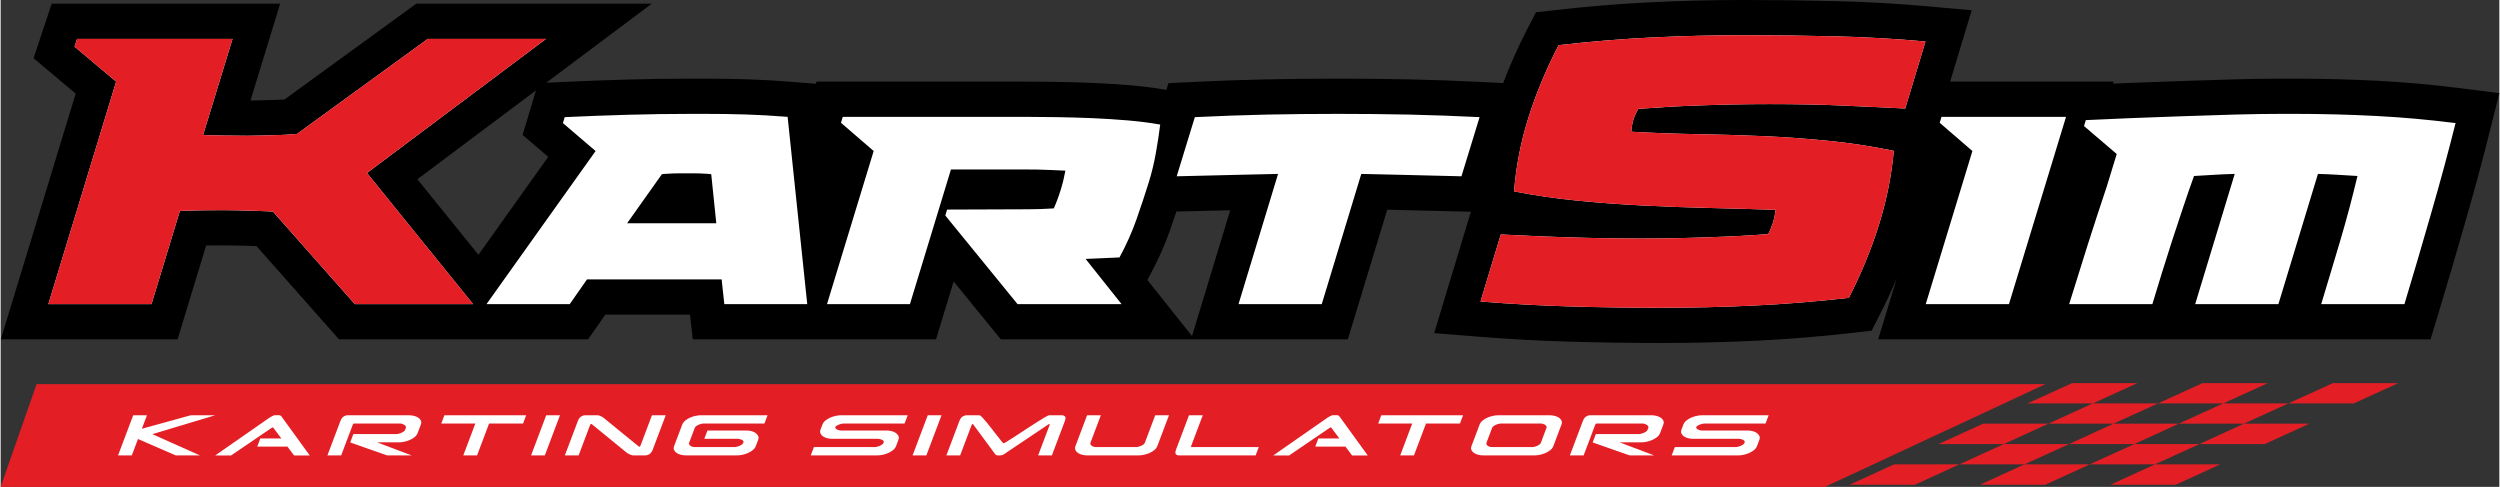 <?xml version="1.0" encoding="UTF-8"?>
<!DOCTYPE svg PUBLIC "-//W3C//DTD SVG 1.1//EN" "http://www.w3.org/Graphics/SVG/1.1/DTD/svg11.dtd">
<!-- Creator: CorelDRAW X6 -->
<svg xmlns="http://www.w3.org/2000/svg" xml:space="preserve" width="2470px" height="481px" version="1.1" style="shape-rendering:geometricPrecision; text-rendering:geometricPrecision; image-rendering:optimizeQuality; fill-rule:evenodd; clip-rule:evenodd"
viewBox="0 0 15701787 3059323"
 xmlns:xlink="http://www.w3.org/1999/xlink">
 <rect x="0" y="0" width="15701787" height="3059323" fill="#333333" stroke="none"/>
 <defs>
  <style type="text/css">
   <![CDATA[
    .fil0 {fill:black}
    .fil2 {fill:#E31E24}
    .fil1 {fill:white;fill-rule:nonzero}
   ]]>
  </style>
 </defs>
 <g id="Layer_x0020_1">
  <g id="_955632768">
   <path class="fil0" d="M11915429 1748561c-31921,75832 -66785,150402 -104172,223674l-53985 105726 -117941 13499c-203337,23272 -407424,40134 -611872,49811 -197781,9362 -395758,14121 -593749,14121 -191626,0 -383236,-2973 -574771,-8416 -192624,-5472 -385083,-16193 -577158,-31621l-273426 -21996 230521 -762823 -64458 -1516c-128443,-3063 -256879,-5983 -385315,-9354 -25300,-653 -50615,-1314 -75914,-1945l-247353 814534 -2180849 0 -296436 -363522 -110741 363522 -1528971 0 -16809 -155035 -532204 0 -108331 155035 -1565592 0 -518052 -585732c-13514,-510 -27012,-998 -40533,-1336 -28460,-721 -56920,-1629 -85373,-2320 -25232,-593 -50472,-863 -75719,-863 -38288,0 -76575,127 -114878,548l-179486 589703 -1110758 0 470351 -1544009 -264725 -222570 114112 -342516 1435557 0 -186558 608607c18551,-218 37094,-736 55622,-1187 28821,-675 57619,-1599 86447,-2297 23791,-608 47574,-1546 71335,-2815l828745 -602308 1479474 0 -663485 496935 105989 -5015c134322,-6336 268703,-11276 403130,-15105 133046,-3776 266174,-5676 399279,-5676l89645 0c87273,0 174546,1089 261774,3837 91815,2897 183555,8220 275130,15547l160154 12800 4054 -13505 1304021 0c69615,0 139224,826 208824,1884 76478,1149 152940,3281 229350,6524 77679,3281 155282,8138 232721,14812 74773,6449 149336,15488 223208,28753l12966 -42274 155229 -7582c152602,-7448 305302,-13010 458062,-16276 150980,-3236 301991,-4520 453009,-4520 150042,0 300076,1269 450103,4520 150065,3251 300092,8798 450021,16276l137160 6861c43835,-115988 94938,-229259 151716,-339505l54120 -105065 117438 -13431c201445,-23055 403595,-40029 606129,-49804 194275,-9376 388783,-14151 583299,-14151 192699,0 385405,2305 578059,7027 194613,4752 389069,15713 582946,33235l270483 24414 -135485 448302 1027134 0 -3867 12657c33468,-1456 66928,-2890 100411,-4272 108609,-4436 217256,-8355 325902,-11989 109758,-3693 219508,-7267 329273,-10510 100260,-2958 200559,-4565 300880,-4565l85914 0c173487,0 346967,4407 520222,13348 173187,8972 346037,24497 518083,46306l247322 31321 -60479 241887c-23678,94765 -48385,189290 -73918,283575 -26576,98166 -54225,196040 -82415,293748 -27913,96777 -56020,193494 -84233,290167 -27364,93722 -55247,187301 -83662,280707l-47702 156897 -3470913 0 116964 -383694zm-4428882 363334l240077 -790690c-110380,2740 -220776,5232 -331157,7815l-7312 165c-13678,41215 -27762,82333 -42116,123323 -32627,93204 -73700,183315 -120523,270205l-19692 36516 280723 352666zm-4122778 -1543731l-745278 558202 383904 474570 438482 -615280 -161055 -137632 83947 -279860z"/>
   <path class="fil1" d="M1406226 1320739c-50930,0 -100456,466 -148151,924 -47671,938 -91657,2312 -131926,3708l-178225 585619 -648103 0 425900 -1398065 -261556 -219875 16193 -48610 976782 0 -185176 604117c40292,1381 83797,2777 131026,3228 46756,946 95824,1396 146746,1396 24519,0 51838,-450 81005,-1396 29173,-451 58324,-1374 86574,-2290 28701,-481 55555,-1869 81005,-3251 25465,-1389 46756,-3243 63880,-4624l821710 -597180 743011 0 -1124933 842535 666624 824015 -743003 0 -513864 -580979c-17124,-1397 -37492,-2793 -61095,-3251 -24076,-916 -49999,-1839 -77769,-2785 -27777,-450 -56485,-1374 -85651,-2312 -29159,-458 -56470,-924 -81004,-924zm9747334 -2320c-140260,-4609 -279619,-8325 -418017,-11568 -137948,-3251 -275453,-8326 -412011,-15278 -136567,-6937 -272668,-16651 -408310,-30089 -135643,-12966 -270806,-32410 -405067,-58805 12507,-157385 42596,-311541 90276,-462927 47679,-151363 111108,-303207 189801,-455974 202308,-23138 399519,-39338 591624,-48610 192121,-9249 382845,-13889 572654,-13889 193037,0 383761,2305 572646,6952 189321,4625 378671,15285 568465,32409l-127310 421261c-64811,-3236 -129615,-6029 -194418,-9272 -64811,-3236 -131018,-6006 -199073,-9249 -68039,-3236 -139329,-5555 -214335,-6944 -74525,-1382 -155995,-2305 -243959,-2305 -81935,0 -158780,923 -231459,2305 -72686,1389 -142122,3708 -208322,6028 -66200,2312 -131011,5075 -194425,8791 -63422,4174 -127310,8333 -192129,12966 -12484,21763 -22206,43054 -29166,64803 -6929,21771 -11568,47687 -14819,78700 137505,7882 275445,12965 414338,15277 138887,2297 277750,6494 416636,12492 138886,6029 276826,16201 414316,30097 137490,13889 272209,34714 405075,62484 -13896,154171 -44909,308327 -92596,462025 -47664,153233 -111109,307382 -189794,461515 -202300,23168 -401365,39376 -597180,48625 -195822,9272 -390255,13881 -583291,13881 -191190,0 -380999,-2770 -568480,-8325 -187489,-5090 -375901,-15736 -565709,-31013l127309 -421268c66200,3236 132415,6006 197669,9249 65742,3236 134262,5555 205071,7875 70840,2328 145846,4632 224530,6006 78700,1397 163420,2320 254620,2320 81935,0 158315,-923 229147,-2320 70824,-1374 138878,-3678 203682,-6006 64811,-2320 127302,-4639 187496,-7875 60171,-3243 119435,-6937 178225,-11569 10645,-19909 20367,-43039 29166,-69435 8325,-26374 13881,-54173 17124,-83340zm-6727538 -602848c87056,0 172219,1111 254785,3739 82926,2605 171093,7462 264484,14940l123278 1176740 -521130 0 -16809 -155049 -846132 0 -108339 155049 -522985 0 685497 -961947 -205469 -175568 11209 -37371c134479,-6351 267472,-11209 398963,-14947 131131,-3724 262247,-5586 393003,-5586l89645 0zm-113931 373566c-11209,0 -24287,0 -39219,0 -14947,0 -30269,376 -45945,736 -15330,758 -29519,1502 -42589,2252 -13078,368 -22792,1479 -29144,2605l-218539 308200 560357 0 -31756 -308200c-6344,-1126 -15691,-2237 -28025,-2605 -12327,-750 -26141,-1494 -41088,-2252 -14940,-360 -29887,-736 -44834,-736 -14932,0 -28010,0 -39218,0zm1401826 821853l-521131 0 293245 -961947 -205461 -177444 11208 -37349 1139377 0c63512,0 131874,735 205469,1854 73587,1118 147917,3363 223389,6351 75088,3363 149418,7860 223013,14196 73587,6352 141206,14948 203600,26156 -7485,59781 -16809,120666 -28018,183052 -11216,62371 -26155,123278 -44834,183037 -23535,75832 -49308,152797 -76567,230491 -27282,78069 -62777,157271 -106470,238336l-212938 9354 225994 283913 -653718 0 -453895 -556625 11208 -37364 508046 -1855c52303,0 106476,-1884 162496,-5623 17568,-39954 32139,-79180 43716,-117655 11951,-38475 21666,-78452 29136,-119540 -28761,-1126 -56786,-2620 -84788,-3738 -28033,-1126 -56418,-2245 -85186,-2981 -28761,-398 -59016,-758 -90779,-758 -31756,0 -66118,0 -103467,0l-354888 0 -257757 846139zm3465756 -803174c-156896,-3732 -285032,-6734 -384767,-9355 -99750,-2597 -181190,-4466 -244695,-5585l-248418 818114 -523000 0 248426 -818114c-63505,1119 -145688,2988 -246557,5585 -100854,2621 -230858,5623 -390367,9355l113939 -371712c153157,-7470 303702,-12695 452010,-16066 148316,-2965 297742,-4467 448280,-4467 150545,0 299228,1502 445291,4467 146446,3371 294363,8596 443790,16066l-113932 371712zm3440569 803174l-522992 0 293245 -961947 -205447 -177444 11209 -37349 782612 0 -358627 1176740zm378243 0c36231,-116934 73955,-238358 113925,-364234 39976,-125906 81072,-251414 123285,-377312l61636 -201731 -205461 -175559 11208 -37379c82183,-3724 175582,-7838 280175,-12320 104592,-4106 212555,-8205 324250,-11944 111326,-3739 220776,-7102 328364,-10473 107963,-2965 205844,-4467 294379,-4467l85914 0c172962,0 342568,4467 508803,13063 166228,8588 333597,23536 501694,44841 -22416,89646 -46688,182669 -72843,279417 -26141,96379 -53415,193142 -81440,290257 -28018,97130 -56028,193509 -84060,289521 -28003,96004 -55652,188645 -82926,278320l-522985 0c18685,-62401 38475,-127775 59023,-196130 20532,-68377 41080,-137091 61642,-206204 20548,-69113 39594,-138226 57897,-206603 17935,-68339 34361,-133728 49308,-196114 -39969,-2613 -80681,-4857 -122152,-7478 -41838,-2597 -84052,-4466 -126266,-5585l-248418 818114 -522993 0 248419 -818114c-43708,1119 -86665,2988 -128879,5585 -42214,2621 -84803,4865 -127017,7478 -22417,62386 -45202,127775 -67987,196114 -23153,68377 -45952,137490 -68362,206603 -22409,69113 -44083,137827 -65374,206204 -21291,68355 -41095,133729 -59766,196130l-522993 0z"/>
   <path class="fil2" d="M0 3059323l11464229 0 1385558 -645610 -12623853 0 -225934 645610zm13668435 -13228l0 0 -410300 0 279717 -128301 -409392 0 -279731 128301 -410285 0 279732 -128301 -409406 0 -279747 128301 -410285 0 279732 -128301 410300 0 279401 -127272 -410300 0 279709 -128286 410345 0 279394 -127287 -410285 0 279364 -127287 410315 0 -279394 127287 409391 0 279386 -127287 410345 0 -279424 127287 409376 0 279439 -127287 410292 0 -279416 127287 -410315 0 -279371 127287 410300 0 -279740 128286 -410322 0 -279408 127272 410329 0 -279746 128301zm-111725 -511146l0 0 -279424 127287 410285 0 279446 -127287 -410307 0zm-688785 127287l0 0 409361 0 -279724 128286 -409391 0 279754 -128286zm819646 0l0 0 -279717 128286 409406 0 279762 -128286 -409451 0zm-969395 255558l0 0 410284 0 279394 -127272 -410292 0 -279386 127272z"/>
   <path class="fil1" d="M863076 2758676l237022 102926 152182 0 -298793 -133353 394647 -118729 -153421 0 -307328 84818 32041 -84818 -86500 0 -95238 252082 86500 0 38888 -102926zm485200 103504l99758 0 250783 -170778c3679,-1959 6231,-3400 7650,-4376 1427,-984 3183,-1472 5293,-1472l51996 69601 -131964 0 -19444 51478 190048 0 41516 55547 98504 0 -178472 -246226c-2057,-2328 -4347,-4092 -6847,-5278 -2508,-1156 -6291,-1749 -11336,-1749l-12628 0c-2109,0 -5097,105 -8956,292 -3859,203 -5788,301 -5788,301 -3964,1561 -8168,3498 -12627,5848 -4460,2342 -8822,4677 -13071,7012l-344415 239800zm1197957 -173713c1471,-3889 1118,-7410 -1074,-10518 -2200,-3108 -5052,-5848 -8581,-8175 -3543,-2343 -7364,-4212 -11486,-5563 -4114,-1359 -7365,-2260 -9730,-2628l-295497 0c-3100,368 -5525,2913 -7297,7605l-72686 192414 -86500 0 80862 -214073c5600,-14812 12560,-24856 20848,-30104 8311,-5270 16674,-7905 25097,-7905l388296 0c8423,0 17657,1156 27724,3498 10060,2350 18994,5961 26846,10818 7838,4888 13634,11021 17350,18446 3724,7410 3679,16163 -158,26298l-19661 52064c-3829,10142 -10413,18926 -19730,26335 -9316,7410 -19744,13536 -31268,18416 -11531,4880 -23205,8476 -35029,10818 -11832,2335 -21952,3521 -30375,3521l-138271 0 216573 81868 -154066 0 -231940 -81297 19887 -52627 272765 0c2094,0 5683,-608 10750,-1764 5090,-1171 10473,-2936 16209,-5270 5713,-2335 10990,-5150 15825,-8476 4835,-3303 8048,-7102 9670,-11404l4647 -12297zm222563 -26884l19662 -52063 513961 0 -19677 52063 -213404 0 -75562 200019 -86499 0 75561 -200019 -214042 0zm746013 -52063l-95230 252082 -86500 0 95231 -252082 86499 0zm198180 54406l219042 178952c811,1179 3025,2846 6636,4985 3611,2132 7560,4182 11884,6134 4325,1967 8491,3723 12530,5277 4047,1554 7117,2328 9219,2328l79556 0c8423,0 16884,-2620 25397,-7890 8528,-5278 15563,-15293 21163,-30135l80877 -214057 -86500 0 -72033 190672c-1621,4286 -3979,6629 -7072,7019l-1899 0 -219673 -178983c-1231,-1164 -3341,-2830 -6321,-4962 -2988,-2155 -6411,-4204 -10315,-6134 -3889,-1959 -7950,-3716 -12207,-5270 -4264,-1562 -8056,-2342 -11434,-2342l-78925 0c-8423,0 -16876,2635 -25390,7905 -8520,5248 -15577,15292 -21170,30104l-80877 214073 86507 0 72033 -190680c1622,-4271 3972,-6629 7072,-6996l1900 0zm954500 116379l-886 2342c-1614,4287 -4842,8085 -9677,11404 -4820,3310 -10097,6141 -15833,8490 -5721,2343 -11126,4092 -16193,5256 -5060,1178 -8664,1749 -10758,1749l-255716 0c-2522,0 -5893,-571 -10075,-1749 -4181,-1164 -8153,-2913 -11906,-5256 -3739,-2349 -6780,-5180 -9107,-8490 -2320,-3319 -2680,-7117 -1051,-11404l35577 -94180c1622,-4279 4850,-8070 9670,-11381 4835,-3318 10007,-6164 15518,-8506 5510,-2327 10810,-4084 15878,-5240 5075,-1179 8873,-1757 11403,-1757l385150 0 19662 -52063 -420517 0c-8423,0 -18536,1156 -30367,3498 -11824,2350 -23401,5961 -34714,10818 -11299,4888 -21621,11021 -30953,18446 -9317,7410 -15886,16163 -19729,26298l-50593 133961c-3828,10120 -3881,18904 -150,26306 3716,7402 9400,13543 17027,18438 7620,4865 16471,8469 26539,10811 10052,2350 19293,3506 27709,3506l326435 0c8423,0 18543,-1156 30367,-3506 11832,-2342 23401,-5946 34714,-10811 11306,-4895 21629,-11036 30946,-18438 9331,-7402 15900,-16186 19721,-26306l14370 -38017c3678,-9767 3663,-18325 -61,-25735 -3731,-7417 -9369,-13656 -16929,-18723 -7544,-5060 -16351,-8777 -26418,-11119 -10060,-2335 -19301,-3506 -27710,-3506l-247510 0 -19676 52056 213411 0c2380,398 5713,1074 9962,2035 4265,983 8274,2342 12035,4106 3753,1757 6801,3994 9144,6727 2327,2740 2762,6051 1291,9940zm881424 0c1479,-3889 1043,-7200 -1299,-9940 -2335,-2733 -5390,-4970 -9129,-6727 -3761,-1764 -7770,-3123 -12034,-4106 -4264,-961 -7583,-1637 -9963,-2035l-292974 0c-8408,0 -17642,-1163 -27710,-3521 -10052,-2327 -18903,-5938 -26538,-10810 -7628,-4865 -13303,-11014 -17027,-18423 -3731,-7410 -3671,-16194 150,-26314l11276 -29849c3836,-10135 10405,-18888 19722,-26298 9332,-7425 19654,-13558 30960,-18446 11314,-4857 22883,-8468 34714,-10818 11824,-2342 21944,-3498 30368,-3498l420509 0 -19669 52063 -385150 0c-2110,0 -5646,488 -10660,1442 -4993,976 -10165,2447 -15548,4406 -5360,1930 -10345,4272 -14955,7012 -4617,2733 -7575,5849 -8904,9355 -908,3513 -90,6629 2463,9361 2545,2740 5796,4963 9774,6727 3957,1741 7973,3130 12027,4084 4047,976 7117,1471 9242,1471l291691 0c8423,0 17664,1171 27724,3506 10053,2342 18859,6059 26419,11119 7560,5067 13198,11306 16929,18723 3716,7410 3738,15968 60,25735l-14369 38017c-3822,10120 -10398,18904 -19730,26306 -9316,7402 -19631,13543 -30952,18438 -11307,4865 -22875,8469 -34714,10811 -11825,2350 -21944,3506 -30368,3506l-420502 0 19662 -52056 385150 0c2094,0 5698,-571 10765,-1749 5075,-1164 10473,-2913 16194,-5256 5728,-2349 11006,-5180 15825,-8490 4850,-3319 8063,-7117 9685,-11404l886 -2342zm363408 -170785l-95223 252082 -86507 0 95246 -252082 86484 0zm238299 0l-80186 0c-8423,0 -16884,2635 -25398,7905 -8513,5248 -15570,15292 -21163,30104l-80877 214073 86500 0 71816 -190072c1321,-3520 3475,-5863 6441,-7034l1892 0 140327 190101c2065,2343 4249,4092 6547,5248 2282,1186 5968,1757 11020,1757l631 0 -225 578 11997 0c412,0 773,-75 1051,-285 292,-203 848,-293 1689,-293 4789,-376 8513,-1059 11193,-2042 2695,-976 6149,-2620 10405,-4963l283328 -190101 1899 0c2358,1562 2936,3896 1757,7034l-71808 190072 86500 0 80877 -214073c5593,-14812 6126,-24856 1599,-30104 -4550,-5270 -11231,-7905 -20075,-7905l-80186 0c-3371,0 -12349,4279 -26959,12860 -14609,8573 -32161,19414 -52671,32454 -20503,13085 -42214,27124 -65157,42139 -22935,15000 -44331,29023 -64203,42109 -19887,13047 -36996,24061 -51327,33047 -14324,8956 -22620,13626 -24865,14024 -1959,-398 -6621,-5068 -13956,-14024 -7350,-8986 -16133,-20000 -26351,-33047 -10225,-13086 -21186,-27199 -32920,-42417 -11719,-15202 -22829,-29234 -33340,-42109 -10495,-12867 -19917,-23603 -28242,-32176 -8341,-8581 -14189,-12860 -17560,-12860zm762965 0l-65397 173127c-1629,4287 -1268,8085 1051,11404 2328,3310 5368,6141 9122,8490 3739,2343 7815,4092 12207,5256 4399,1178 7650,1749 9759,1749l256970 0c2109,0 5698,-571 10765,-1749 5075,-1164 10473,-2913 16194,-5256 5728,-2349 11020,-5180 15840,-8490 4835,-3319 8063,-7117 9677,-11404l65412 -173127 86492 0 -72926 193021c-3822,10120 -10398,18904 -19722,26306 -9324,7402 -19745,13543 -31276,18438 -11516,4865 -23085,8469 -34714,10811 -11599,2350 -21839,3506 -30682,3506l-327058 0c-8424,0 -17643,-1156 -27710,-3506 -10068,-2342 -18904,-5946 -26539,-10811 -7627,-4895 -13303,-11036 -17026,-18438 -3731,-7402 -3679,-16186 150,-26306l72919 -193021 86492 0zm640490 0l-72701 192413c-1772,4700 -1246,7237 1554,7613l423032 0 -19662 52056 -481754 0c-8844,0 -15428,-2620 -19760,-7890 -4309,-5278 -3678,-15293 1922,-30135l80869 -214057 86500 0zm442747 252660l99757 0 250784 -170778c3678,-1959 6231,-3400 7650,-4376 1426,-984 3183,-1472 5277,-1472l52011 69601 -131964 0 -19444 51478 190049 0 41515 55547 98504 0 -178487 -246226c-2057,-2328 -4339,-4092 -6847,-5278 -2507,-1156 -6276,-1749 -11336,-1749l-12627 0c-2102,0 -5090,105 -8957,292 -3851,203 -5773,301 -5773,301 -3964,1561 -8183,3498 -12642,5848 -4460,2342 -8821,4677 -13070,7012l-344400 239800zm659438 -200597l19662 -52063 513961 0 -19669 52063 -213404 0 -75577 200019 -86492 0 75554 -200019 -214035 0zm984793 200019l-327066 0c-8415,0 -17657,-1156 -27709,-3506 -10068,-2342 -18919,-5946 -26546,-10811 -7628,-4895 -13303,-11036 -17035,-18438 -3723,-7402 -3663,-16186 158,-26306l50607 -133961c3821,-10135 10405,-18888 19722,-26298 9324,-7425 19639,-13558 30953,-18446 11321,-4857 22890,-8468 34714,-10818 11831,-2342 21944,-3498 30367,-3498l327058 0c8844,0 18198,1156 28040,3498 9857,2350 18693,5961 26539,10818 7837,4888 13625,11021 17342,18446 3731,7410 3671,16163 -151,26298l-50599 133961c-3836,10120 -10420,18904 -19737,26306 -9317,7402 -19744,13543 -31268,18438 -11516,4865 -23085,8469 -34707,10811 -11613,2350 -21846,3506 -30682,3506zm-268606 -173135l-35577 94180c-1622,4287 -1261,8085 1058,11404 2328,3310 5368,6141 9107,8490 3753,2343 7830,4092 12222,5256 4391,1178 7642,1749 9759,1749l256970 0c2109,0 5690,-571 10780,-1749 5068,-1164 10458,-2913 16178,-5256 5729,-2349 11006,-5180 15841,-8490 4820,-3319 8048,-7117 9669,-11404l35578 -94180c1614,-4279 1269,-8070 -1066,-11381 -2312,-3318 -5458,-6164 -9422,-8506 -3949,-2327 -8025,-4084 -12207,-5240 -4196,-1179 -7342,-1757 -9444,-1757l-256969 0c-2110,0 -5804,578 -11081,1757 -5285,1156 -10691,2913 -16201,5240 -5511,2342 -10683,5188 -15518,8506 -4820,3311 -8063,7102 -9677,11381zm981429 0c1472,-3889 1119,-7410 -1073,-10518 -2185,-3108 -5053,-5848 -8581,-8175 -3544,-2343 -7365,-4212 -11486,-5563 -4114,-1359 -7350,-2260 -9737,-2628l-295490 0c-3093,368 -5525,2913 -7282,7605l-72701 192414 -86500 0 80877 -214073c5585,-14812 12544,-24856 20840,-30104 8303,-5270 16666,-7905 25090,-7905l388303 0c8415,0 17649,1156 27717,3498 10060,2350 19008,5961 26846,10818 7845,4888 13619,11021 17350,18446 3723,7410 3678,16163 -158,26298l-19662 52064c-3829,10142 -10412,18926 -19729,26335 -9332,7410 -19759,13536 -31276,18416 -11524,4880 -23197,8476 -35014,10818 -11839,2335 -21959,3521 -30375,3521l-138278 0 216572 81868 -154051 0 -231954 -81297 19887 -52627 272757 0c2102,0 5706,-608 10773,-1764 5067,-1171 10458,-2936 16193,-5270 5728,-2335 10991,-5150 15826,-8476 4835,-3303 8063,-7102 9684,-11404l4632 -12297zm605161 91838c1479,-3889 1051,-7200 -1291,-9940 -2343,-2733 -5383,-4970 -9137,-6727 -3761,-1764 -7770,-3123 -12027,-4106 -4264,-961 -7590,-1637 -9962,-2035l-292974 0c-8409,0 -17650,-1163 -27718,-3521 -10052,-2327 -18903,-5938 -26531,-10810 -7627,-4865 -13303,-11014 -17034,-18423 -3716,-7410 -3663,-16194 165,-26314l11269 -29849c3829,-10135 10398,-18888 19729,-26298 9317,-7425 19639,-13558 30953,-18446 11306,-4857 22875,-8468 34714,-10818 11817,-2342 21944,-3498 30367,-3498l420502 0 -19661 52063 -385150 0c-2110,0 -5653,488 -10661,1442 -5000,976 -10172,2447 -15547,4406 -5361,1930 -10346,4272 -14963,7012 -4609,2733 -7567,5849 -8896,9355 -908,3513 -82,6629 2455,9361 2553,2740 5803,4963 9775,6727 3964,1741 7980,3130 12034,4084 4039,976 7117,1471 9226,1471l291706 0c8424,0 17658,1171 27725,3506 10052,2342 18858,6059 26418,11119 7560,5067 13198,11306 16922,18723 3731,7410 3754,15968 75,25735l-14377 38017c-3836,10120 -10405,18904 -19721,26306 -9332,7402 -19655,13543 -30961,18438 -11313,4865 -22882,8469 -34714,10811 -11824,2350 -21944,3506 -30367,3506l-420510 0 19662 -52056 385158 0c2102,0 5690,-571 10758,-1749 5082,-1164 10472,-2913 16208,-5256 5721,-2349 10991,-5180 15818,-8490 4842,-3319 8063,-7117 9677,-11404l886 -2342z"/>
   <path class="fil2" d="M1402990 851785c-47229,-451 -90734,-1847 -131026,-3228l185176 -604117 -976782 0 -16193 48610 261556 219875 -425900 1398065 648103 0 178225 -585619c40269,-1396 84255,-2770 131926,-3708 47695,-458 97221,-924 148151,-924 24534,0 51845,466 81004,924 29166,938 57874,1862 85651,2312l77769 2785c23603,458 43971,1854 61095,3251l513864 580979 743003 0 -666624 -824015 1124933 -842535 -743011 0 -821710 597180c-17124,1381 -38415,3235 -63880,4624 -25450,1382 -52304,2770 -81005,3251 -28250,916 -57401,1839 -86574,2290 -29167,946 -56486,1396 -81005,1396 -50922,0 -99990,-450 -146746,-1396z"/>
   <path class="fil2" d="M11153560 1318419c-3243,29167 -8799,56966 -17124,83340 -8799,26396 -18521,49526 -29166,69435 -58790,4632 -118054,8326 -178225,11569 -60194,3236 -122685,5555 -187496,7875 -64804,2328 -132858,4632 -203682,6006 -70832,1397 -147212,2320 -229147,2320 -91200,0 -175920,-923 -254620,-2320 -78684,-1374 -153690,-3678 -224530,-6006 -70809,-2320 -139329,-4639 -205071,-7875 -65254,-3243 -131469,-6013 -197669,-9249l-127309 421268c189808,15277 378220,25923 565709,31013 187481,5555 377290,8325 568480,8325 193036,0 387469,-4609 583291,-13881 195815,-9249 394880,-25457 597180,-48625 78685,-154133 142130,-308282 189794,-461515 47687,-153698 78700,-307854 92596,-462025 -132866,-27770 -267585,-48595 -405075,-62484 -137490,-13896 -275430,-24068 -414316,-30097 -138886,-5998 -277749,-10195 -416636,-12492 -138893,-2312 -276833,-7395 -414338,-15277 3251,-31013 7890,-56929 14819,-78700 6960,-21749 16682,-43040 29166,-64803 64819,-4633 128707,-8792 192129,-12966 63414,-3716 128225,-6479 194425,-8791 66200,-2320 135636,-4639 208322,-6028 72679,-1382 149524,-2305 231459,-2305 87964,0 169434,923 243959,2305 75006,1389 146296,3708 214335,6944 68055,3243 134262,6013 199073,9249l194418 9272 127310 -421261c-189794,-17124 -379144,-27784 -568465,-32409 -188885,-4647 -379609,-6952 -572646,-6952 -189809,0 -380533,4640 -572654,13889 -192105,9272 -389316,25472 -591624,48610 -78693,152767 -142122,304611 -189801,455974 -47680,151386 -77769,305542 -90276,462927 134261,26395 269424,45839 405067,58805 135642,13438 271743,23152 408310,30089 136558,6952 274063,12027 412011,15278 138398,3243 277757,6959 418017,11568z"/>
  </g>
 </g>
</svg>
